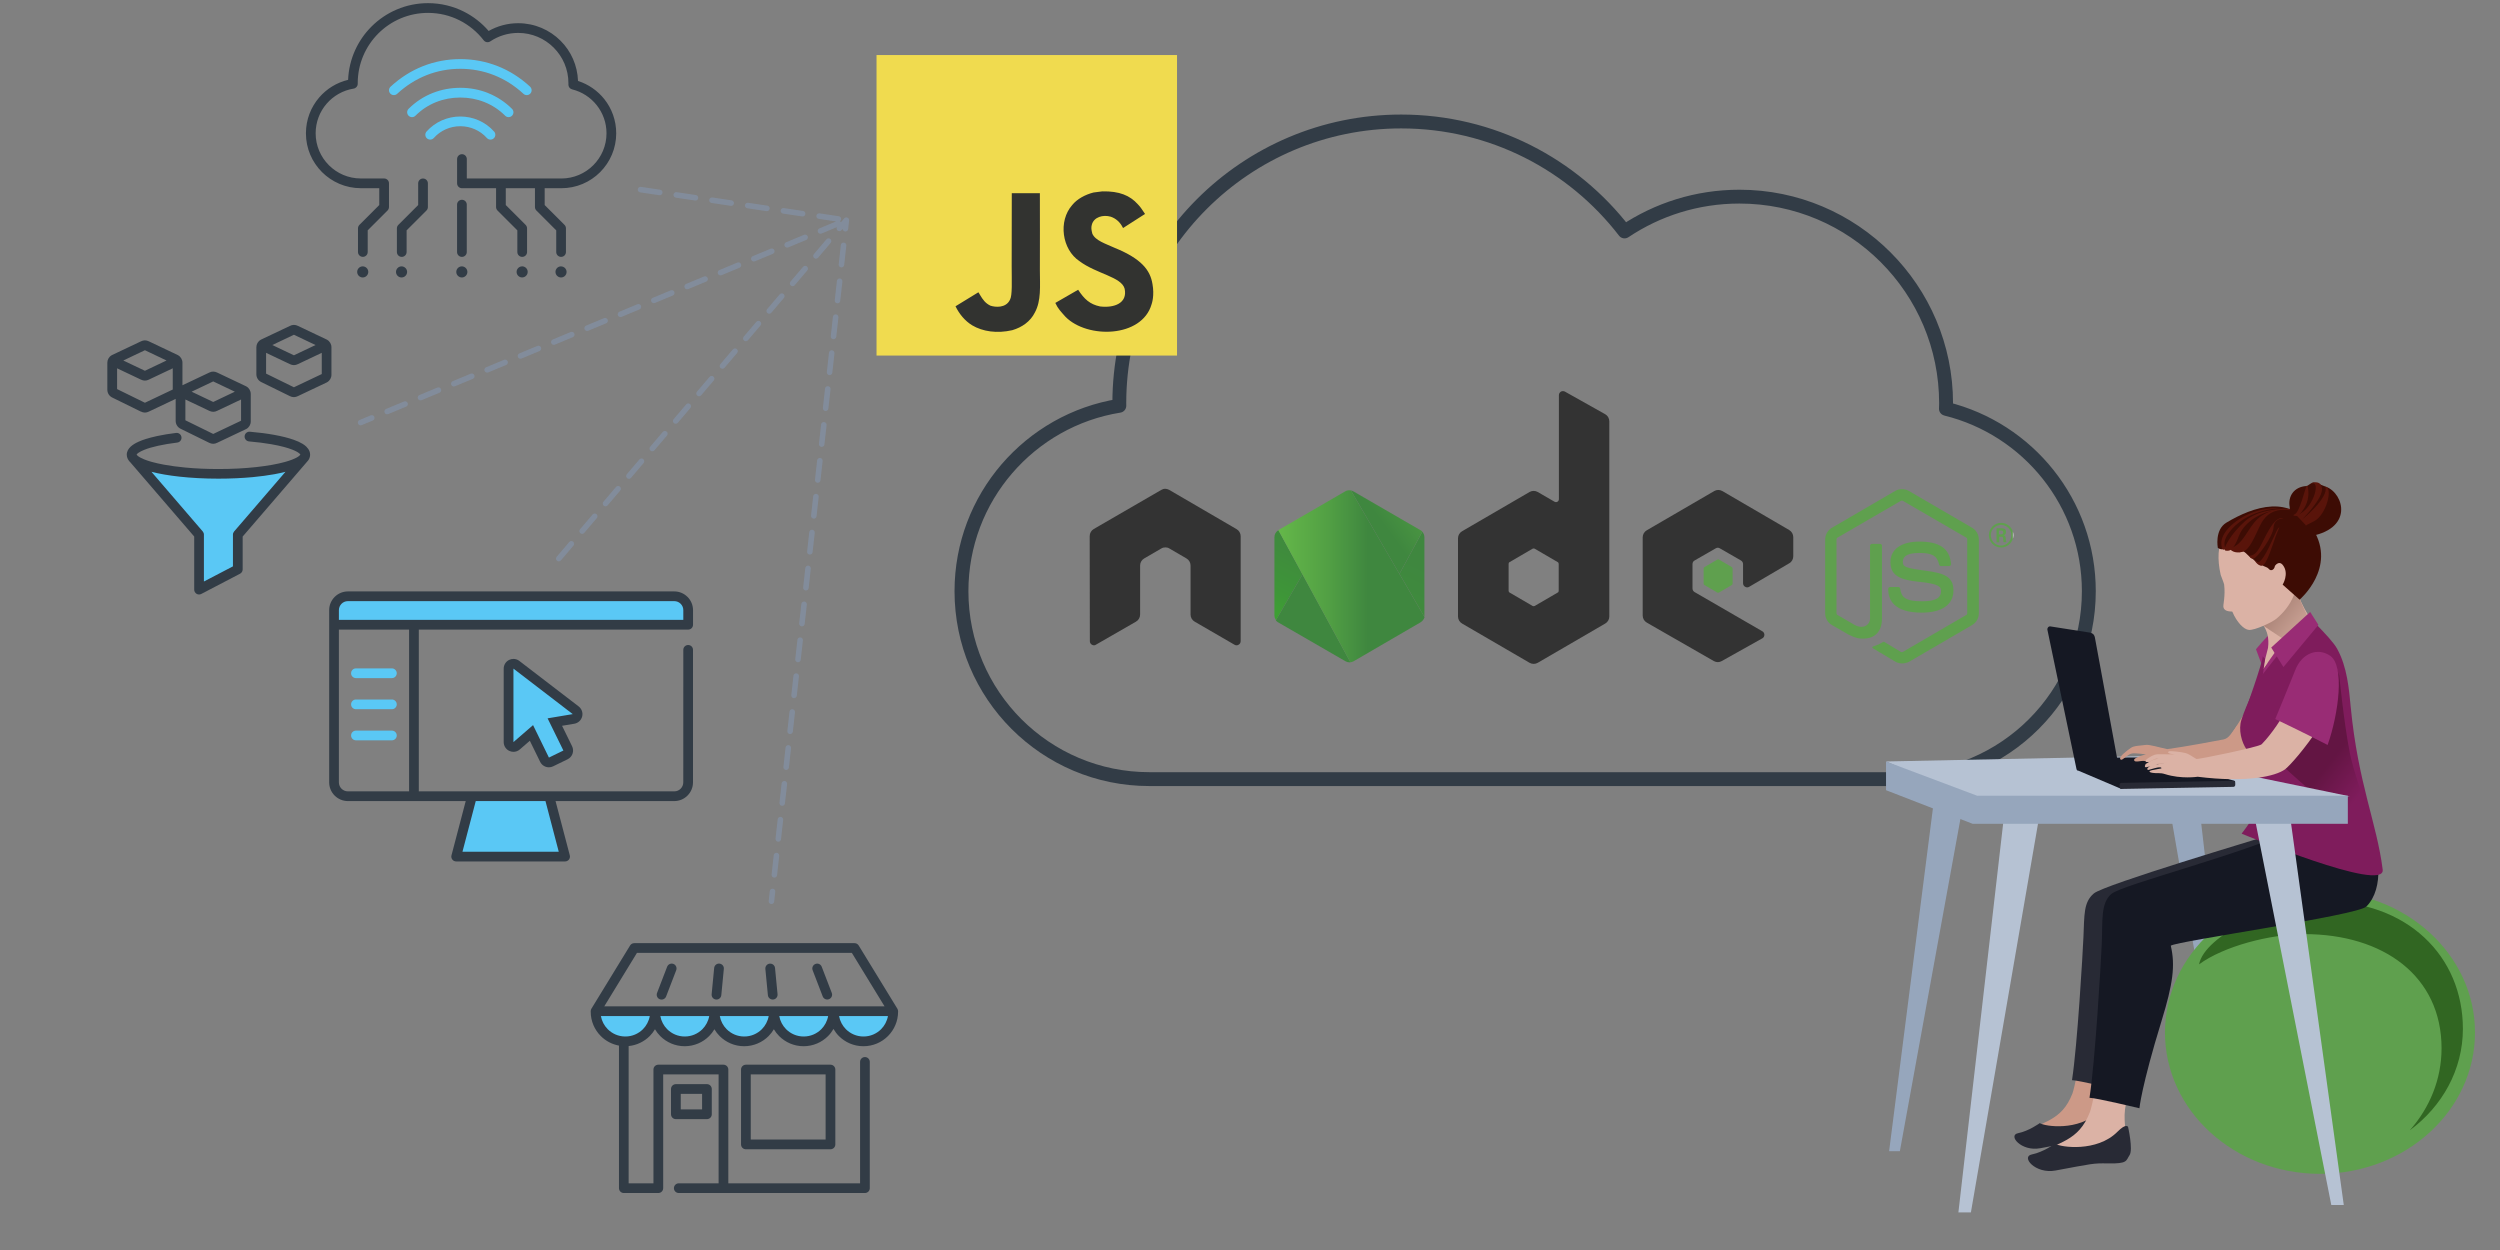 <?xml version="1.0" encoding="UTF-8"?>
<svg id="NodeJS" xmlns="http://www.w3.org/2000/svg" xmlns:xlink="http://www.w3.org/1999/xlink" viewBox="0 0 900 450">
  <rect x="0" y="0" width="900" height="450" fill="#808080" stroke="none"/>
  <defs>
    <style>
      .cls-1 {
        fill: #96a6bc;
      }

      .cls-1, .cls-2, .cls-3, .cls-4, .cls-5, .cls-6, .cls-7, .cls-8, .cls-9, .cls-10, .cls-11, .cls-12, .cls-13, .cls-14, .cls-15, .cls-16, .cls-17, .cls-18, .cls-19, .cls-20, .cls-21, .cls-22, .cls-23, .cls-24, .cls-25, .cls-26 {
        stroke-width: 0px;
      }

      .cls-2 {
        fill: url(#Unbenannter_Verlauf_21);
      }

      .cls-3 {
        fill: url(#Unbenannter_Verlauf_25);
      }

      .cls-4 {
        fill: #992c75;
      }

      .cls-5 {
        fill: url(#Unbenannter_Verlauf_22);
      }

      .cls-6 {
        fill: #828c9b;
      }

      .cls-7 {
        fill: #316622;
      }

      .cls-8 {
        fill: #282a35;
      }

      .cls-9 {
        fill: none;
      }

      .cls-10 {
        fill: #b6c2d3;
      }

      .cls-11 {
        fill: #59140a;
      }

      .cls-12 {
        fill: url(#Unbenannter_Verlauf_24);
      }

      .cls-13 {
        fill: url(#Unbenannter_Verlauf_23);
      }

      .cls-14 {
        fill: #323c46;
      }

      .cls-15 {
        fill: #323330;
      }

      .cls-16 {
        fill: url(#Unbenannter_Verlauf_20);
      }

      .cls-17 {
        fill: #cc9987;
      }

      .cls-27 {
        clip-path: url(#clippath);
      }

      .cls-18 {
        fill: #dbb2a5;
      }

      .cls-19 {
        fill: #151823;
      }

      .cls-20 {
        fill: #7f1c5c;
      }

      .cls-21 {
        fill: #3d0c04;
      }

      .cls-22 {
        fill: #333;
      }

      .cls-23 {
        fill: #f0db4f;
      }

      .cls-24 {
        fill: #5ac8f5;
      }

      .cls-25 {
        fill: #fff;
      }

      .cls-26 {
        fill: #5fa04e;
      }
    </style>
    <clipPath id="clippath">
      <polyline class="cls-9" points="392.29 140.81 724.82 140.81 724.82 239 392.29 239 392.29 140.81"/>
    </clipPath>
    <linearGradient id="Unbenannter_Verlauf_20" data-name="Unbenannter Verlauf 20" x1="2729" y1="1099" x2="2730" y2="1099" gradientTransform="translate(109652.09 -97444.15) rotate(116.25) scale(49.78)" gradientUnits="userSpaceOnUse">
      <stop offset="0" stop-color="#3f873f"/>
      <stop offset=".33" stop-color="#3f8b3d"/>
      <stop offset=".64" stop-color="#3e9638"/>
      <stop offset=".93" stop-color="#3da92e"/>
      <stop offset="1" stop-color="#3dae2b"/>
    </linearGradient>
    <linearGradient id="Unbenannter_Verlauf_21" data-name="Unbenannter Verlauf 21" x1="2729" y1="1099" x2="2730" y2="1099" gradientTransform="translate(-216771.59 55805.35) rotate(-36.29) scale(76.23)" gradientUnits="userSpaceOnUse">
      <stop offset="0" stop-color="#3f873f"/>
      <stop offset=".14" stop-color="#3f873f"/>
      <stop offset=".4" stop-color="#52a044"/>
      <stop offset=".71" stop-color="#64b749"/>
      <stop offset=".91" stop-color="#6abf4b"/>
      <stop offset="1" stop-color="#6abf4b"/>
    </linearGradient>
    <linearGradient id="Unbenannter_Verlauf_22" data-name="Unbenannter Verlauf 22" x1="2729" y1="1099" x2="2730" y2="1099" gradientTransform="translate(-151806.22 -61111.06) scale(55.79)" gradientUnits="userSpaceOnUse">
      <stop offset="0" stop-color="#6abf4b"/>
      <stop offset=".09" stop-color="#6abf4b"/>
      <stop offset=".29" stop-color="#64b749"/>
      <stop offset=".6" stop-color="#52a044"/>
      <stop offset=".86" stop-color="#3f873f"/>
      <stop offset="1" stop-color="#3f873f"/>
    </linearGradient>
    <linearGradient id="Unbenannter_Verlauf_23" data-name="Unbenannter Verlauf 23" x1="2729" y1="1099.02" x2="2730" y2="1099.02" gradientTransform="translate(120749.47 36365.26) rotate(-141.3) scale(42.57 -42.57)" gradientUnits="userSpaceOnUse">
      <stop offset="0" stop-color="#fff"/>
      <stop offset=".13" stop-color="#faf9f9"/>
      <stop offset=".29" stop-color="#edeae9"/>
      <stop offset=".47" stop-color="#d8d2cf"/>
      <stop offset=".66" stop-color="#bbb0ab"/>
      <stop offset=".71" stop-color="#b3a6a1"/>
      <stop offset="1" stop-color="#b3a6a1"/>
    </linearGradient>
    <linearGradient id="Unbenannter_Verlauf_24" data-name="Unbenannter Verlauf 24" x1="2729" y1="1099" x2="2730" y2="1099" gradientTransform="translate(120749.47 36365.26) rotate(-141.3) scale(42.57 -42.57)" gradientUnits="userSpaceOnUse">
      <stop offset="0" stop-color="#dbb2a5"/>
      <stop offset=".16" stop-color="#d5ac9f"/>
      <stop offset=".36" stop-color="#c59d90"/>
      <stop offset=".59" stop-color="#ab8478"/>
      <stop offset=".71" stop-color="#9a7468"/>
      <stop offset="1" stop-color="#9a7468"/>
    </linearGradient>
    <linearGradient id="Unbenannter_Verlauf_25" data-name="Unbenannter Verlauf 25" x1="2729" y1="1099" x2="2730" y2="1099" gradientTransform="translate(71163.69 20755.7) rotate(-141.82) scale(24.89 -24.89)" gradientUnits="userSpaceOnUse">
      <stop offset="0" stop-color="#7f1c5c"/>
      <stop offset=".64" stop-color="#631543"/>
      <stop offset="1" stop-color="#631543"/>
    </linearGradient>
  </defs>
  <path class="cls-6" d="M133.45,149.53l-4.01,1.67c-.51.21-.75.8-.54,1.31.21.51.8.75,1.31.54l4.01-1.67c.51-.21.75-.8.54-1.31-.21-.51-.8-.75-1.31-.54ZM145.45,144.53l-6.46,2.69c-.51.21-.75.8-.54,1.31.21.51.8.75,1.31.54l6.46-2.69c.51-.21.75-.8.54-1.31-.21-.51-.8-.75-1.31-.54ZM157.45,139.53l-6.46,2.69c-.51.21-.75.8-.54,1.31.21.51.8.75,1.31.54l6.46-2.69c.51-.21.75-.8.54-1.31-.21-.51-.8-.75-1.31-.54ZM169.45,134.53l-6.46,2.69c-.51.21-.75.8-.54,1.31.21.51.8.75,1.31.54l6.46-2.69c.51-.21.75-.8.54-1.31-.21-.51-.8-.75-1.31-.54ZM181.45,129.53l-6.46,2.69c-.51.21-.75.8-.54,1.31.21.51.8.75,1.31.54l6.46-2.69c.51-.21.75-.8.54-1.31-.21-.51-.8-.75-1.31-.54ZM193.45,124.53l-6.46,2.69c-.51.21-.75.8-.54,1.31.21.51.8.75,1.31.54l6.46-2.69c.51-.21.75-.8.54-1.31-.21-.51-.8-.75-1.31-.54ZM205.45,119.53l-6.46,2.69c-.51.21-.75.8-.54,1.31.21.51.8.75,1.31.54l6.46-2.69c.51-.21.75-.8.54-1.31-.21-.51-.8-.75-1.31-.54ZM217.45,114.53l-6.46,2.69c-.51.21-.75.8-.54,1.31.21.51.8.75,1.31.54l6.46-2.69c.51-.21.75-.8.54-1.31-.21-.51-.8-.75-1.31-.54ZM229.45,109.53l-6.46,2.69c-.51.21-.75.8-.54,1.31.21.51.8.75,1.31.54l6.46-2.69c.51-.21.75-.8.54-1.31-.21-.51-.8-.75-1.31-.54ZM241.45,104.53l-6.46,2.69c-.51.21-.75.8-.54,1.31.21.51.8.75,1.31.54l6.46-2.69c.51-.21.75-.8.54-1.31-.21-.51-.8-.75-1.31-.54ZM253.45,99.53l-6.46,2.69c-.51.21-.75.8-.54,1.31.21.51.8.75,1.31.54l6.46-2.69c.51-.21.75-.8.54-1.31-.21-.51-.8-.75-1.31-.54ZM265.45,94.53l-6.46,2.69c-.51.21-.75.8-.54,1.31.21.51.8.75,1.31.54l6.46-2.69c.51-.21.75-.8.54-1.31-.21-.51-.8-.75-1.31-.54ZM277.45,89.53l-6.46,2.69c-.51.21-.75.8-.54,1.31.21.51.8.75,1.31.54l6.46-2.69c.51-.21.75-.8.54-1.31-.21-.51-.8-.75-1.31-.54ZM289.45,84.53l-6.46,2.69c-.51.21-.75.8-.54,1.31.21.51.8.75,1.31.54l6.46-2.69c.51-.21.75-.8.54-1.31-.21-.51-.8-.75-1.31-.54ZM301.45,79.53l-6.46,2.69c-.51.21-.75.8-.54,1.31.21.51.8.75,1.31.54l6.46-2.69c.51-.21.75-.8.54-1.31-.21-.51-.8-.75-1.31-.54ZM294.74,78.79l6.92,1.03c.55.08,1.05-.3,1.14-.84.08-.55-.3-1.05-.84-1.14l-6.92-1.03c-.55-.08-1.05.3-1.14.84-.08.55.3,1.05.84,1.14ZM281.88,76.89l6.92,1.03c.55.08,1.05-.3,1.14-.84.08-.55-.3-1.05-.84-1.14l-6.92-1.03c-.55-.08-1.05.3-1.14.84-.08.55.3,1.05.84,1.14ZM269.02,74.98l6.92,1.03c.55.08,1.05-.3,1.14-.84s-.3-1.05-.84-1.14l-6.92-1.03c-.55-.08-1.05.3-1.14.84-.08.55.3,1.05.84,1.14ZM256.16,73.07l6.92,1.03c.55.08,1.05-.3,1.14-.84.08-.55-.3-1.05-.84-1.14l-6.92-1.03c-.55-.08-1.05.3-1.14.84-.08.55.3,1.05.84,1.14ZM243.3,71.16l6.92,1.03c.55.08,1.05-.3,1.14-.84.08-.55-.3-1.05-.84-1.14l-6.92-1.03c-.55-.08-1.05.3-1.14.84-.08.55.3,1.05.84,1.14ZM230.44,69.25l6.92,1.03c.55.08,1.05-.3,1.14-.84.08-.55-.3-1.05-.84-1.14l-6.92-1.03c-.55-.08-1.05.3-1.14.84-.08.55.3,1.05.84,1.14Z"/>
  <path class="cls-6" d="M277.12,320.81l-.39,3.54c-.06.55.34,1.04.88,1.1.55.06,1.04-.34,1.1-.88l.39-3.54c.06-.55-.34-1.04-.88-1.1-.55-.06-1.04.34-1.1.88ZM278.54,307.89l-.77,6.96c-.06.55.34,1.04.88,1.1.55.06,1.04-.34,1.1-.88l.77-6.96c.06-.55-.34-1.04-.88-1.1-.55-.06-1.04.34-1.1.88ZM279.96,294.96l-.77,6.96c-.06.55.34,1.04.88,1.1.55.06,1.04-.34,1.1-.88l.77-6.96c.06-.55-.34-1.04-.88-1.1-.55-.06-1.04.34-1.1.88ZM281.38,282.04l-.77,6.96c-.06.55.34,1.04.88,1.1.55.06,1.04-.34,1.1-.88l.77-6.96c.06-.55-.34-1.04-.88-1.1-.55-.06-1.04.34-1.1.88ZM282.8,269.12l-.77,6.96c-.06.55.34,1.04.88,1.1.55.06,1.04-.34,1.1-.88l.77-6.96c.06-.55-.34-1.04-.88-1.1-.55-.06-1.04.34-1.1.88ZM284.22,256.2l-.77,6.96c-.06.55.34,1.04.88,1.1.55.06,1.04-.34,1.1-.88l.77-6.96c.06-.55-.34-1.04-.88-1.1-.55-.06-1.04.34-1.1.88ZM285.64,243.27l-.77,6.96c-.06.55.34,1.04.88,1.1.55.06,1.04-.34,1.1-.88l.77-6.96c.06-.55-.34-1.04-.88-1.1-.55-.06-1.04.34-1.1.88ZM287.06,230.35l-.77,6.96c-.06.55.34,1.04.88,1.1.55.06,1.04-.34,1.1-.88l.77-6.96c.06-.55-.34-1.04-.88-1.1-.55-.06-1.04.34-1.1.88ZM288.48,217.43l-.77,6.96c-.06.55.34,1.04.88,1.1.55.06,1.04-.34,1.1-.88l.77-6.96c.06-.55-.34-1.04-.88-1.1-.55-.06-1.04.34-1.1.88ZM289.91,204.51l-.77,6.96c-.06.55.34,1.04.88,1.1.55.06,1.04-.34,1.1-.88l.77-6.96c.06-.55-.34-1.04-.88-1.1-.55-.06-1.04.34-1.1.88ZM291.33,191.59l-.77,6.96c-.06.55.34,1.04.88,1.1.55.06,1.04-.34,1.1-.88l.77-6.96c.06-.55-.34-1.04-.88-1.1-.55-.06-1.04.34-1.1.88ZM292.75,178.66l-.77,6.96c-.06.55.34,1.04.88,1.1.55.06,1.04-.34,1.1-.88l.77-6.96c.06-.55-.34-1.04-.88-1.1-.55-.06-1.04.34-1.1.88ZM294.17,165.74l-.77,6.96c-.06.55.34,1.04.88,1.1.55.06,1.04-.34,1.1-.88l.77-6.96c.06-.55-.34-1.04-.88-1.1-.55-.06-1.04.34-1.1.88ZM295.59,152.82l-.77,6.96c-.06.55.34,1.04.88,1.1.55.06,1.04-.34,1.1-.88l.77-6.96c.06-.55-.34-1.04-.88-1.1-.55-.06-1.04.34-1.1.88ZM297.01,139.9l-.77,6.96c-.06.55.34,1.04.88,1.1.55.06,1.04-.34,1.1-.88l.77-6.96c.06-.55-.34-1.04-.88-1.1-.55-.06-1.04.34-1.1.88ZM298.43,126.98l-.77,6.96c-.06.55.34,1.04.88,1.1.55.06,1.04-.34,1.1-.88l.77-6.96c.06-.55-.34-1.04-.88-1.1-.55-.06-1.04.34-1.1.88ZM299.85,114.05l-.77,6.96c-.06.55.34,1.04.88,1.1.55.06,1.04-.34,1.1-.88l.77-6.96c.06-.55-.34-1.04-.88-1.1-.55-.06-1.04.34-1.1.88ZM301.28,101.13l-.77,6.96c-.06.55.34,1.04.88,1.1.55.06,1.04-.34,1.1-.88l.77-6.96c.06-.55-.34-1.04-.88-1.1-.55-.06-1.04.34-1.1.88ZM302.7,88.21l-.77,6.96c-.06.55.34,1.04.88,1.1.55.06,1.04-.34,1.1-.88l.77-6.96c.06-.55-.34-1.04-.88-1.1-.55-.06-1.04.34-1.1.88ZM302.93,82.87l2.52-2.96-.76-.65-.99-.11-.34,3.09c-.06.55.34,1.04.88,1.1.55.06,1.04-.34,1.1-.88l.34-3.09c.05-.44-.2-.85-.6-1.03-.4-.17-.87-.06-1.16.27l-2.52,2.96c-.36.42-.31,1.05.11,1.41.42.36,1.05.31,1.41-.11h0ZM294.51,92.78l4.53-5.33c.36-.42.31-1.05-.11-1.41-.42-.36-1.05-.31-1.41.11l-4.53,5.33c-.36.42-.31,1.05.11,1.41.42.36,1.05.31,1.41-.11ZM286.1,102.68l4.53-5.33c.36-.42.31-1.05-.11-1.41-.42-.36-1.05-.31-1.41.11l-4.53,5.33c-.36.42-.31,1.05.11,1.41.42.36,1.05.31,1.41-.11ZM277.68,112.59l4.53-5.33c.36-.42.31-1.05-.11-1.41-.42-.36-1.05-.31-1.41.11l-4.53,5.33c-.36.42-.31,1.05.11,1.41.42.36,1.05.31,1.41-.11ZM269.26,122.49l4.53-5.33c.36-.42.31-1.05-.11-1.41-.42-.36-1.05-.31-1.41.11l-4.53,5.33c-.36.42-.31,1.05.11,1.41.42.36,1.05.31,1.41-.11ZM260.84,132.4l4.53-5.33c.36-.42.31-1.05-.11-1.41-.42-.36-1.05-.31-1.41.11l-4.53,5.33c-.36.42-.31,1.05.11,1.41.42.36,1.05.31,1.41-.11ZM252.42,142.31l4.53-5.33c.36-.42.31-1.05-.11-1.41-.42-.36-1.05-.31-1.41.11l-4.53,5.33c-.36.42-.31,1.05.11,1.41.42.36,1.05.31,1.41-.11ZM244.01,152.21l4.53-5.33c.36-.42.31-1.05-.11-1.41-.42-.36-1.05-.31-1.41.11l-4.53,5.33c-.36.42-.31,1.05.11,1.41.42.36,1.05.31,1.41-.11ZM235.59,162.12l4.53-5.33c.36-.42.31-1.05-.11-1.41-.42-.36-1.05-.31-1.41.11l-4.53,5.33c-.36.42-.31,1.05.11,1.41.42.36,1.05.31,1.41-.11ZM227.17,172.03l4.53-5.33c.36-.42.31-1.05-.11-1.41-.42-.36-1.05-.31-1.41.11l-4.53,5.33c-.36.42-.31,1.05.11,1.41.42.36,1.05.31,1.41-.11ZM218.75,181.93l4.53-5.33c.36-.42.31-1.05-.11-1.41-.42-.36-1.05-.31-1.41.11l-4.53,5.33c-.36.42-.31,1.05.11,1.41.42.36,1.05.31,1.41-.11ZM210.33,191.84l4.53-5.33c.36-.42.31-1.05-.11-1.41-.42-.36-1.05-.31-1.41.11l-4.53,5.33c-.36.42-.31,1.05.11,1.41.42.36,1.05.31,1.41-.11ZM201.92,201.75l4.53-5.33c.36-.42.31-1.05-.11-1.41-.42-.36-1.05-.31-1.41.11l-4.53,5.33c-.36.42-.31,1.05.11,1.41.42.36,1.05.31,1.41-.11Z"/>
  <path class="cls-14" d="M700.54,147.18l2.5.06c.02-.61.05-1.29.05-2.03,0-42.48-34.43-76.91-76.91-76.91-15.8,0-30.51,4.78-42.73,12.96l1.39,2.08,1.98-1.53c-19-24.67-48.85-40.57-82.4-40.57-57.42,0-103.96,46.54-103.96,103.96,0,.34,0,.64.01.89l2.5-.02-.4-2.47c-16.71,2.69-31.44,11.27-42,23.54-10.55,12.27-16.94,28.25-16.94,45.7h0c0,38.74,31.4,70.14,70.14,70.14h270.57c38.74,0,70.14-31.4,70.14-70.14h0c0-16.47-5.69-31.63-15.19-43.59-9.51-11.96-22.85-20.75-38.17-24.52l-.6,2.43,2.5.06-2.5-.06-.6,2.43c14.22,3.49,26.61,11.65,35.45,22.77,8.83,11.12,14.11,25.17,14.11,40.48h0c0,18-7.29,34.27-19.08,46.06-11.8,11.79-28.07,19.08-46.06,19.08h-270.57c-18,0-34.27-7.29-46.06-19.08-11.79-11.8-19.08-28.07-19.08-46.06h0c0-16.22,5.92-31.04,15.73-42.44,9.81-11.4,23.49-19.37,39-21.86,1.22-.2,2.11-1.25,2.1-2.49,0-.33-.01-.61-.01-.85,0-27.34,11.07-52.06,28.99-69.98,17.92-17.91,42.64-28.98,69.98-28.99,31.95,0,60.33,15.13,78.44,38.62.8,1.04,2.28,1.28,3.37.55,11.43-7.65,25.16-12.12,39.95-12.12,19.86,0,37.83,8.04,50.85,21.06,13.02,13.02,21.06,30.98,21.06,50.85,0,.58-.03,1.2-.05,1.9-.03,1.18.76,2.21,1.9,2.49l.6-2.43"/>
  <g class="cls-27">
    <path class="cls-25" d="M724.58,191.21v2.91c.16-.46.25-.94.25-1.45h0c0-.51-.09-1-.25-1.46"/>
    <path class="cls-25" d="M562.65,140.81h-.05s-.02,0-.03,0h.1s-.02,0-.03,0"/>
    <path class="cls-26" d="M684.73,176.09c-.84,0-1.69.2-2.41.61l-22.85,13.31c-1.49.86-2.41,2.48-2.41,4.21v26.57c0,1.73.92,3.34,2.41,4.21l6.01,3.46c2.92,1.44,3.95,1.44,5.27,1.44,4.3,0,6.76-2.65,6.76-7.2v-26.22c0-.4-.34-.69-.69-.69h-2.92c-.4,0-.69.35-.69.69v26.22c0,1.48-1.14,2.96-3.08,2.96-.7,0-1.51-.19-2.41-.65l-6.24-3.63c-.23-.12-.34-.4-.34-.63v-26.57c0-.23.11-.52.34-.63l22.85-13.26c.09-.06.2-.09.32-.09s.25.03.36.09l22.85,13.26c.23.12.34.35.34.63v26.57c0,.29-.12.52-.34.63l-22.85,13.31c-.09.06-.2.09-.32.09s-.25-.03-.36-.09l-5.84-3.52c-.11-.07-.23-.12-.36-.12-.08,0-.15.02-.22.06-1.6.92-1.89,1.04-3.44,1.56-.34.12-.92.35.23.98l7.62,4.55c.74.4,1.55.63,2.41.63s1.72-.23,2.4-.52l22.85-13.31c1.49-.86,2.4-2.48,2.4-4.21v-26.57c0-1.73-.92-3.34-2.4-4.21l-22.85-13.31c-.72-.4-1.56-.61-2.41-.61"/>
    <path class="cls-26" d="M690.97,194.97c-6.53,0-10.42,2.77-10.42,7.43,0,5.01,3.9,6.4,10.14,7.03,7.5.75,8.08,1.84,8.08,3.34,0,2.59-2.06,3.69-6.87,3.69-6.07,0-7.39-1.5-7.85-4.55,0-.35-.29-.58-.63-.58h-2.98c-.4,0-.69.35-.69.69,0,3.92,2.06,8.53,12.09,8.53,7.21,0,11.4-2.88,11.4-7.95s-3.32-6.28-10.37-7.2c-7.1-.92-7.85-1.44-7.85-3.11,0-1.38.63-3.23,5.9-3.23,4.7,0,6.47,1.04,7.16,4.21.06.29.34.52.63.52h3.03c.17,0,.34-.12.46-.23.11-.17.17-.35.17-.52-.46-5.53-4.07-8.07-11.4-8.07"/>
    <path class="cls-26" d="M719.61,192.37v-1.38h.8c.29,0,.75,0,.75.69,0,.23-.11.69-.75.69h-.8M720.47,190.18h-1.72v5.07h.97v-2.02h.86c.34,0,.46.12.51.4,0,.06.17,1.33.17,1.56h1.03c-.11-.23-.17-.92-.23-1.33-.06-.63-.11-1.1-.8-1.15.34-.12.92-.29.92-1.21,0-1.33-1.15-1.33-1.72-1.33M720.35,196.41c-2,0-3.66-1.67-3.66-3.75s1.72-3.69,3.66-3.69c2.06,0,3.73,1.61,3.73,3.69s-1.66,3.75-3.73,3.75M720.41,188.22c-2.35,0-4.41,1.9-4.41,4.44s2,4.44,4.41,4.44c1.9,0,3.56-1.26,4.16-2.99v-2.91c-.62-1.75-2.3-2.98-4.16-2.98"/>
    <path class="cls-22" d="M419.61,175.97h-.23c-.46,0-.92.17-1.32.4l-24.28,14.06c-.92.52-1.49,1.5-1.49,2.59h0l.06,37.81c0,.52.29,1.04.74,1.27.23.14.49.22.74.22s.49-.07.69-.22l14.43-8.3c.92-.52,1.49-1.5,1.49-2.54v-17.69c0-1.04.57-2.02,1.49-2.54l6.13-3.57c.46-.29.97-.4,1.49-.4s1.03.12,1.43.4l6.13,3.57c.92.52,1.49,1.5,1.49,2.54v17.69c0,1.04.57,2.02,1.49,2.54l14.32,8.3c.23.14.49.22.74.22s.52-.07.74-.22c.46-.23.75-.75.75-1.27v-37.81c0-1.04-.57-2.02-1.49-2.54l-24.23-14.12c-.4-.23-.86-.35-1.32-.4"/>
    <path class="cls-22" d="M552.11,218.24c-.13,0-.26-.03-.37-.09l-8.3-4.84c-.23-.12-.34-.4-.34-.63v-9.68c0-.29.11-.52.34-.63l8.3-4.84c.11-.06.24-.09.37-.09s.26.03.37.09l8.31,4.84c.23.12.34.4.34.63v9.68c0,.29-.11.52-.34.63l-8.31,4.84c-.11.06-.24.09-.37.09M562.68,140.81h-.1c-.23,0-.46.06-.64.17-.46.29-.74.75-.74,1.27v37.46c0,.35-.17.69-.52.92-.17.09-.34.13-.52.13s-.34-.04-.52-.13l-6.07-3.52c-.46-.26-.96-.39-1.46-.39s-1,.13-1.46.39l-24.28,14.12c-.92.52-1.49,1.5-1.49,2.54v28.18c0,1.04.57,2.02,1.49,2.54l24.28,14.12c.44.25.93.38,1.42.39h.09c.49,0,.97-.14,1.42-.39l24.28-14.12c.92-.52,1.49-1.5,1.49-2.54v-70.25c0-1.09-.57-2.07-1.49-2.59l-14.49-8.13c-.21-.11-.45-.17-.69-.17"/>
    <path class="cls-22" d="M618.6,176.38c-.5,0-1,.13-1.46.39l-24.28,14.12c-.92.52-1.49,1.5-1.49,2.54v28.18c0,1.04.57,2.02,1.49,2.54l24.11,13.83c.46.26.96.39,1.45.39s.98-.13,1.41-.39l14.61-8.18c.46-.23.74-.75.74-1.27s-.29-1.04-.74-1.27l-24.4-14.12c-.46-.29-.74-.75-.74-1.27v-8.82c0-.52.29-1.04.74-1.27l7.62-4.38c.23-.14.49-.22.74-.22s.52.07.74.22l7.62,4.38c.46.29.74.75.74,1.27v6.92c0,.52.29,1.04.74,1.27.23.14.49.22.74.22s.52-.07.74-.22l14.43-8.47c.92-.52,1.43-1.5,1.43-2.54v-6.86c0-1.04-.57-2.02-1.43-2.54l-24.11-14.06c-.46-.26-.96-.39-1.46-.39"/>
    <path class="cls-26" d="M618.52,201.35c-.1,0-.2.03-.29.09l-4.64,2.71c-.17.12-.29.29-.29.52v5.42c0,.23.11.4.29.52l4.64,2.71c.09.06.19.09.29.09s.2-.03.29-.09l4.64-2.71c.17-.12.29-.29.29-.52v-5.42c0-.23-.11-.4-.29-.52l-4.64-2.71c-.09-.06-.19-.09-.29-.09"/>
    <path class="cls-16" d="M512.03,191.45l-8.23,15.15,8.95,15.41c.03-.17.04-.34.04-.52v-28.07c0-.74-.29-1.44-.76-1.98M460.24,190.88h-.02c-.92.53-1.43,1.51-1.43,2.55v28.07c0,.63.21,1.24.57,1.74l9.55-16.45-8.67-15.91M486.34,176.55l.07.12.04-.07c.23.06.52.17.74.29l12.11,7-12.06-7c-.29-.16-.6-.28-.91-.34"/>
    <path class="cls-2" d="M468.91,206.79l-9.55,16.45-.06.1c.23.29.52.52.8.69l24.23,14c.45.27.95.41,1.45.41.12,0,.24,0,.37-.03l-17.24-31.63M486.44,176.6l-.04.07,17.39,29.93,8.23-15.15.02-.04c-.17-.23-.4-.4-.63-.52l-12.11-7-12.11-7c-.23-.12-.52-.23-.74-.29"/>
    <path class="cls-5" d="M485.72,176.49c-.5,0-1,.11-1.45.4l-24.06,13.95.02.04,8.67,15.91,17.24,31.63v.02c.36-.06.76-.17,1.1-.35l24.17-14.06c.69-.4,1.2-1.1,1.43-1.84l-.1-.17-8.95-15.41-17.39-29.93-.07-.12h0c-.2-.04-.41-.06-.61-.06"/>
  </g>
  <rect class="cls-23" x="315.55" y="19.82" width="108.18" height="108.18"/>
  <path class="cls-15" d="M414.88,102.2c-.79-4.94-4.01-9.08-13.54-12.95-3.31-1.52-7-2.61-8.1-5.12-.39-1.46-.44-2.28-.2-3.17.71-2.87,4.13-3.76,6.85-2.94,1.75.59,3.4,1.93,4.4,4.08,4.67-3.02,4.66-3,7.92-5.08-1.19-1.85-1.83-2.7-2.61-3.5-2.81-3.14-6.63-4.75-12.75-4.63-1.06.13-2.13.28-3.19.41-3.05.77-5.96,2.38-7.67,4.52-5.12,5.81-3.66,15.98,2.57,20.16,6.14,4.61,15.16,5.66,16.31,9.96,1.12,5.28-3.88,6.98-8.84,6.38-3.66-.76-5.7-2.62-7.9-6.01q-4.05,2.34-8.22,4.74c.99,2.16,2.03,3.14,3.68,5.01,7.84,7.95,27.45,7.56,30.96-4.47.14-.41,1.09-3.17.33-7.41ZM374.36,69.54h-10.12c0,8.74-.04,17.42-.04,26.16,0,5.56.29,10.66-.62,12.23-1.48,3.07-5.32,2.69-7.06,2.1-1.78-.87-2.68-2.12-3.73-3.88-.29-.5-.5-.89-.58-.93-2.75,1.68-5.48,3.36-8.23,5.04,1.37,2.81,3.38,5.24,5.96,6.83,3.86,2.31,9.04,3.02,14.46,1.78,3.53-1.03,6.57-3.16,8.16-6.4,2.3-4.25,1.81-9.39,1.79-15.07.05-9.28,0-18.55,0-27.86Z"/>
  <polygon class="cls-1" points="800.96 405.66 805.06 405.66 789.53 271.27 777.68 271.27 800.96 405.66"/>
  <path class="cls-17" d="M752.77,352.42c1.37,3.69-5.5,38.15-6.68,41.2-3.92,10.15-10.72,9.89-18.34,14.71,4.03,4.11,6.34,5.84,17.12.52,4.35-2.16,10.72.31,12.34-2.28,3.64-5.87.42-2.18.54-12,.12-8.72,10.17-29.04,7.01-45.52-1.93-10.06-13.36-.33-11.99,3.36Z"/>
  <path class="cls-8" d="M734.32,404.32c1.83,1.25,14.09,2.92,20.98-3.99,3.1-3.12,3.63-1.64,3.63-1.64,0,0,1.73,7.65.48,9.49-1.24,1.84-.48,2.95-7.31,2.8-5.03-.1-4.99.05-17.66,2.39-6.8,1.26-11.76-4.69-7.91-5.43,3.86-.76,7.79-3.62,7.79-3.62Z"/>
  <path class="cls-8" d="M839.81,297.99c3.82,7.33,5.58,20.25-.58,26.41-3.04,3.05-63.78,11.61-65.92,13.21,1.56,6.61.76,12.82-3.13,25.43-6.77,22.01-7.43,29.34-7.43,29.34,0,0-14.68-3.52-16.83-3.52,1.94-12.49,3.85-45.5,4.12-51.58.36-8,0-12.45,3.74-15.64,3.75-3.2,60.14-19.94,63.33-21.01,3.2-1.06,22.7-2.63,22.7-2.63Z"/>
  <path class="cls-26" d="M891,371.71c0,28.09-24.98,50.87-55.81,50.87s-55.8-22.78-55.8-50.87,24.99-50.88,55.8-50.88,55.81,22.78,55.81,50.88Z"/>
  <path class="cls-7" d="M835.4,324.47c-16.19.21-41.77,12.24-43.74,22.7,8.85-6.53,25.61-10.89,37.89-10.89,28.49,0,49.41,15.13,49.41,41.1,0,11.19-4.3,21.48-11.46,29.55,11.67-8.61,19.14-21.79,19.14-36.56,0-25.97-19.88-46.31-51.24-45.91Z"/>
  <polygon class="cls-1" points="683.95 414.43 680.08 414.43 697.27 279.9 708.47 279.9 683.95 414.43"/>
  <path class="cls-18" d="M759.53,356.28c1.46,3.96-5.88,40.77-7.14,44.02-4.18,10.85-11.44,10.58-19.58,15.72,4.31,4.4,6.77,6.24,18.29.55,4.66-2.3,11.45.33,13.18-2.43,3.89-6.28.44-2.34.58-12.83.12-9.31,10.87-31.03,7.48-48.63-2.06-10.75-14.27-.35-12.81,3.59Z"/>
  <path class="cls-8" d="M739.83,411.73c1.96,1.32,15.06,3.12,22.41-4.26,3.31-3.34,3.87-1.76,3.87-1.76,0,0,1.86,8.17.53,10.14-1.33,1.96-.52,3.14-7.81,2.98-5.38-.1-5.34.06-18.87,2.56-7.27,1.35-12.58-5.02-8.47-5.8,4.12-.82,8.34-3.87,8.34-3.87Z"/>
  <path class="cls-19" d="M852.54,298.13c4.07,7.84,5.95,21.63-.63,28.21-3.26,3.26-68.15,12.41-70.43,14.11,1.67,7.06.81,13.7-3.35,27.17-7.22,23.51-7.94,31.35-7.94,31.35,0,0-15.68-3.76-17.97-3.76,2.07-13.35,4.11-48.61,4.4-55.11.39-8.55-.49-14.89,3.49-18.3,4-3.42,49.48-14.9,66.15-23.5,3.2-1.65,26.28-.17,26.28-.17Z"/>
  <polygon class="cls-17" points="803.11 264.68 812.94 248.91 817.4 266.07 805.83 273.88 802.59 271.27 803.11 264.68"/>
  <path class="cls-4" d="M818.33,227.18c-2.38,1.88-6.18,6.56-6.18,6.56l3.26,8.7,5.18-11.96-2.26-3.3"/>
  <path class="cls-18" d="M837.44,230.51c-2.2-4.16-11.16-10.73-13.95-31.55-1.15-8.58-15,21.58-15,21.58,5.08,2.1,8.87,5.67,8,12.7-3.22,13.05-6.15,21.66-5.47,21.2-1.83,7.69,28.07-22.86,26.42-23.92"/>
  <path class="cls-13" d="M812.71,222.94c-.24.17-.47.32-.71.48l2.97,1.98c-.61-.93-1.38-1.74-2.26-2.45M826.02,210.53c.56,1.78,1.17,3.39,1.81,4.87-.74-1.85-1.36-3.57-1.81-4.87"/>
  <path class="cls-12" d="M825.22,208.14s-5.98,10.19-12.52,14.79c.88.71,1.65,1.52,2.26,2.45l8.72,5.8c1.05-1.09,1.9-1.94,2.37-2.32,2.88-2.38,3.4-2.31,6.61-3.81-.22-.4-.46-.79-.71-1.18-1.52-2.38-2.97-5.59-4.13-8.48-.64-1.48-1.25-3.09-1.81-4.87-.5-1.46-.79-2.39-.79-2.39"/>
  <path class="cls-20" d="M826.05,228.87c-2.12,1.76-12.21,13.03-12.21,13.03-1.61,5.21-4.94,11.08-6.92,17.2-1.17,3.58.04,8.18,1.89,10.76,1.65,2.31,6.11,13.03,6.11,15.41,0,4.81-7.94,14.84-7.94,14.84,0,0,51.87,21.64,50.79,12.95-2.09-16.72-8.85-30.93-11.51-58.54-.62-6.41-1.24-14.38-4.9-20.98-1.15-2.1-4.32-5.52-7.7-8.97-4.14,2.02-4.45,1.68-7.61,4.29"/>
  <path class="cls-4" d="M812.11,245.86c5.45-10.14,6.3-9.35,7.97-13.07,1.01-2.29,1.19,1.42,1.19,1.42l-9.16,11.65Z"/>
  <path class="cls-20" d="M814.55,236.27c.29,1.43-6.32,19.92-6.32,19.92l5.73-8.5,1.47-10.5-.88-.92Z"/>
  <path class="cls-3" d="M840.58,239.76l-12.27,4.96-6.51,31s17.64,16.69,24.91,19.3c.07.03.15.04.23.04,1.29,0,3.53-3.24,3.9-3.5,1.79-1.24-3.08-11.18-4.96-20.79-2.14-10.94-3.76-27.71-3.76-27.71l-1.52-3.3"/>
  <polygon class="cls-4" points="822.03 240.13 817.64 233.12 831.66 220.3 834.63 224.96 822.03 240.13"/>
  <polygon class="cls-10" points="709.52 436.47 705.02 436.47 722.04 288.61 735.05 288.61 709.52 436.47"/>
  <polygon class="cls-10" points="839.27 433.81 843.76 433.81 824.07 291.28 811.07 291.28 839.27 433.81"/>
  <polygon class="cls-10" points="845.9 286.67 707.97 286.67 678.97 274.13 775.49 272.13 845.9 286.67"/>
  <polygon class="cls-1" points="845.22 296.56 710.12 296.56 678.97 284.47 678.97 274.13 711.79 286.47 845.22 286.47 845.22 296.56"/>
  <path class="cls-18" d="M800.43,218.6c-.19-.83.77-3.97.26-8.19-.29-1.11-1.16-3.11-1.24-3.45-2.58-11.52,1.27-18.2,10.43-20.24,9.16-2.05,14.11,1.99,16.67,13.52,2.57,11.52-2.25,18.47-6.98,22.45-1.58,1.35-7.84,4.26-9.98,4.08-1.79-.15-4.34-2.71-5.97-6.6-.98-.06-2.84-.04-3.19-1.58Z"/>
  <path class="cls-21" d="M798.41,197.26c.31.03.65.64,1.97.45.2-.01-.13-.51.07-.52,1.54-.07,2.88.28,5.57,1.55.43.2,1.18-.5,1.63-.22,1.38.8,1.62,1.7,3.22,2.63.43.36,1.51,1.21,1.96,1.61.45.41,1.05.14,1.52.61.78.79,1.66.54,2.49,1.51.65.8,1.9.34,2.13-1.15,0,0,1.46-2.21,2.94-.19,2.25,3.06-.16,6.93-.16,6.93l6.1,5.41s13.42-11.4,4.93-25.21c-8.01-13.04-21.55-8.32-31.25-2.54-4.37,2.6-3.11,9.11-3.11,9.11Z"/>
  <path class="cls-11" d="M802.65,197.49c5.22-1.56,6.12-6.93,10.15-10.73,4.03-3.79,11.3-4.27,13.04-2.94-2.85-.32-8.94-1.63-12.24,5.44-3.29,7.07-4.39,9.24-7.18,9.58-2.8.34-3.77-1.36-3.77-1.36Z"/>
  <path class="cls-11" d="M803.38,197.73c3.1-3.48,1.67-5.87,6.56-10.02,4.89-4.15,11.55-4.32,11.55-4.32,0,0-8.14-.28-13.24,4.2-5.09,4.48-8.45,10.41-7.01,10.64,1.44.24,2.13-.5,2.13-.5Z"/>
  <path class="cls-11" d="M822.02,182.91c-.74-.12-11.87.14-18.47,7.47-4.45,4.96-2.04,6.79-2.56,7.33-.53.55-1.14-.25-1.16-.68-.03-.42-1.56-4.38,5.34-9.47,7.97-5.87,17.53-4.55,16.85-4.67Z"/>
  <path class="cls-11" d="M809.85,200.07c3.18-.34,3.75-3.72,6.93-9.24,3.17-5.5,5.18-4.24,5.18-4.24,0,0-3.26-.03-3.49,3.28-.2,3.31-5.93,11.13-7.24,11.22-1.31.11-1.38-1.02-1.38-1.02Z"/>
  <path class="cls-11" d="M811.23,201.09c.94.75,1.43,2.94,3.83-.86,2.4-3.8,4.39-9.42,5.18-10.17.79-.76.05.18-1.03,3.1-1.05,2.92-3.22,10.31-4.91,10.5-1.69.2-3.07-2.57-3.07-2.57Z"/>
  <path class="cls-21" d="M824.29,182.6c-.73-3.97,1.58-7.34,5.99-7.63.76-.06,1.85-1.44,2.74-1.29.88.15,3.44,1.21,4.43,1.59,6.46,2.44,10.11,15.58-7.04,17.98-5.89.81-6.12-10.64-6.12-10.64Z"/>
  <path class="cls-11" d="M826.73,185.51c5.96-1.84,8.68-12.21,5.78-11.46-1.7.44,2.82-2.04,3.39,1.64.58,3.69-7.17,11.35-7.17,11.35,0,0,9.76-7.79,8.4-11.82,2.85.21.42,10.19-4.09,12.42-4.51,2.24-2.79,1.6-2.79,1.6l-3.53-3.73Z"/>
  <path class="cls-11" d="M830.28,174.97c-.5,1.46-2.51,9.38-4.11,10.12-1.62.72.99.66.99.66,0,0,4.86-3.74,3.7-10.26-.14-.79-.58-.52-.58-.52Z"/>
  <path class="cls-19" d="M747.54,276.88c.1.37.38.63.67.56l15.42,6.55c.32-.06.51-.46.41-.86l-9.89-53.69c-.29-1.25-1.03-1.53-1.78-1.7l-14.29-2.24c-.74-.06-1.11.77-1.03,1.14l10.49,50.24Z"/>
  <path class="cls-19" d="M804.4,281.1c.22.18.44.51.08.5l-41.45.99c-.44,0-2.04-.48-1.79-.69l-8.41-7.26c.13-.12-2.09-1.91-1.78-1.9l22.65-.06c.28,0,1.23.06,1.37.16l29.32,8.24Z"/>
  <path class="cls-8" d="M804.69,282.52c0,.41-.29.75-.65.75l-40.34.75c-.36,0-.66-.33-.66-.75v-.68c-.01-.42.28-.75.64-.75l40.34-.75c.36,0,.67.33.67.75v.68Z"/>
  <path class="cls-17" d="M807.72,273.13c-5.32-5.32-2.11-12.33-2.11-12.33-2.23,3.02-3.18,5.02-5.14,5.4-1.77.34-13.93,2.65-20.23,3.48-2.89-.57-6.43-1.73-7.81-1.51-1.91.29-4.14.23-5.31,1.06-1.17.83-4.64,3.31-3.74,4.17.39.36.79-.07,2.2-1.13.85-.63,1.54-1.11,2.7-1.09,1.31.02,4.25.39,4.25.39,0,0-4.7,1.18-4.23,2.16.2.45.61.55,2.72.22,2.11-.32,3.61,1.54,5.94,1.18,1.51-.23,2.04-.32,3.65-.65,5.24.38,30.57,2.1,27.1-1.37Z"/>
  <path class="cls-18" d="M829.4,245.31c-1.47,1.06-7.77,15.01-15.21,22.63-.98,1-23.1,5.54-23.5,5.29-1.73-1.04-2.73-1.8-3.82-2.11-1.49-.43-5.73-.87-6.06-.64-1.32.86,2.2,1.11,2.2,1.11,0,0-5.05-.09-6.33-.05-1.53.06-2.91,1.17-3.57,1.56-.9.54-1.02,1.51.3,1.18,1.33-.34,2.27-1.38,3.37-1.15.9.18,2.58.04,2.58.04,0,0-2.07-.18-3.39.15-1.33.33-3.51,1.7-3.51,1.7,0,0-.76,1.32.14,1.19,2.11-.32,4.37-1.24,4.37-1.24l2.98-.42s-7.08.99-6.91,2.25c.09.6.01.47,2.46-.2,3.12-.87,2.56.05,2.56.05,0,0-2.21.36-3.37.62-.9.2-1.51.67.26.96,1.79.29,2.56-.15,4.45.45,5.89,1.87,11.76.95,11.76.95,17.73,2.22,28.01-.18,31.41-2.64,3.41-2.48,22.77-25.85,18.42-34.56-1.37-2.74-10.13,1.83-11.58,2.89Z"/>
  <path class="cls-4" d="M838.86,236.07c5.24,3.63,3.12,20.69-.92,32.12-8.94-4.65-18.85-9.33-18.85-9.33,0,0,5.66-13.67,7.21-17.65,2.37-6.1,8.11-8.21,12.56-5.13Z"/>
  <path class="cls-24" d="M177.88,47.35c.64.72.58,1.83-.15,2.47s-1.83.58-2.47-.15c-2.41-2.71-5.89-4.23-9.54-4.23-3.65,0-7.13,1.52-9.54,4.23-.64.72-1.75.79-2.47.15s-.79-1.75-.15-2.47c3.1-3.48,7.54-5.41,12.15-5.41,4.62,0,9.06,1.92,12.15,5.41ZM175.78,33.52c-3.16-1.27-6.57-1.91-10.06-1.91-3.49,0-6.89.64-10.06,1.91-3.16,1.27-6.08,3.17-8.57,5.66-.68.68-.68,1.79,0,2.48s1.79.68,2.47,0c2.16-2.16,4.66-3.79,7.4-4.89,2.73-1.1,5.7-1.66,8.75-1.66,3.06,0,6.02.56,8.75,1.66,2.73,1.1,5.24,2.73,7.4,4.89.68.68,1.79.68,2.47,0s.68-1.79,0-2.47c-2.49-2.49-5.41-4.39-8.57-5.66ZM190.84,31.21c-3.51-3.24-7.44-5.73-11.67-7.4-4.23-1.67-8.76-2.53-13.45-2.53-4.69,0-9.22.86-13.45,2.53-4.23,1.67-8.16,4.16-11.67,7.4-.71.66-.75,1.76-.1,2.47.66.71,1.76.75,2.47.1h0c3.21-2.96,6.77-5.21,10.58-6.72,3.82-1.51,7.9-2.29,12.16-2.29,4.26,0,8.34.78,12.16,2.29,3.82,1.51,7.38,3.76,10.58,6.72.71.66,1.82.61,2.47-.1.66-.71.61-1.82-.1-2.47Z"/>
  <path class="cls-14" d="M221.84,47.98c0,5.46-2.22,10.41-5.79,13.99-3.57,3.58-8.53,5.8-13.99,5.79h-5.98v6.06l7.15,7.15c.33.33.51.78.51,1.24v8.52c0,.97-.78,1.75-1.75,1.75s-1.75-.78-1.75-1.75v-7.8s-7.15-7.15-7.15-7.15c-.33-.33-.51-.78-.51-1.24v-6.78h-10.5v6.06l7.15,7.15c.33.33.51.78.51,1.24v8.52c0,.97-.78,1.75-1.75,1.75s-1.75-.78-1.75-1.75v-7.8s-7.15-7.15-7.15-7.15c-.33-.33-.51-.78-.51-1.24v-6.78h-12.28c-.46,0-.91-.19-1.24-.51-.33-.33-.51-.78-.51-1.24v-8.75c0-.97.78-1.75,1.75-1.75s1.75.78,1.75,1.75v7h34.01c4.5,0,8.56-1.82,11.51-4.77,2.95-2.95,4.77-7.01,4.77-11.51,0-3.83-1.32-7.34-3.53-10.12-2.21-2.78-5.31-4.82-8.86-5.69-.8-.2-1.35-.92-1.33-1.75,0-.2.01-.36.01-.48,0-5-2.02-9.51-5.3-12.79-3.28-3.28-7.79-5.3-12.79-5.3-3.72,0-7.17,1.12-10.05,3.05-.76.51-1.8.34-2.36-.39-2.31-3-5.29-5.47-8.7-7.19-3.41-1.72-7.26-2.68-11.35-2.68-6.99,0-13.31,2.83-17.89,7.41-4.58,4.58-7.41,10.9-7.41,17.89,0,.04,0,.11,0,.22,0,.87-.62,1.6-1.47,1.74-3.87.62-7.29,2.61-9.75,5.46-2.45,2.85-3.93,6.55-3.93,10.61,0,4.5,1.82,8.56,4.77,11.51,2.95,2.95,7.01,4.77,11.51,4.77h8.37c.46,0,.91.19,1.24.51s.51.78.51,1.24v8.53c0,.46-.19.91-.51,1.24l-7.15,7.15v7.8c0,.97-.78,1.75-1.75,1.75s-1.75-.78-1.75-1.75v-8.52c0-.46.19-.91.51-1.24l7.15-7.15v-6.06h-6.62c-5.46,0-10.41-2.22-13.99-5.79-3.58-3.57-5.8-8.53-5.79-13.99,0-4.92,1.8-9.43,4.78-12.89,2.67-3.1,6.28-5.36,10.4-6.34.31-7.47,3.46-14.23,8.41-19.17,5.21-5.21,12.42-8.44,20.36-8.44,4.64,0,9.04,1.1,12.93,3.06,3.41,1.72,6.43,4.09,8.9,6.96,3.14-1.78,6.77-2.8,10.63-2.8,5.96,0,11.36,2.42,15.26,6.32,3.73,3.72,6.08,8.83,6.28,14.47,3.77,1.21,7.05,3.51,9.46,6.53,2.68,3.37,4.29,7.65,4.29,12.3ZM152.29,64.26c-.97,0-1.75.78-1.75,1.75v7.81l-7.15,7.15c-.33.33-.51.78-.51,1.24v8.52c0,.97.78,1.75,1.75,1.75s1.75-.78,1.75-1.75v-7.8l7.15-7.15c.33-.33.51-.78.51-1.24v-8.53c0-.97-.78-1.75-1.75-1.75ZM166.29,92.48c.97,0,1.75-.78,1.75-1.75v-17.06c0-.97-.78-1.75-1.75-1.75s-1.75.78-1.75,1.75v17.06c0,.97.78,1.75,1.75,1.75ZM130.58,95.89c-.55,0-1.06.23-1.41.59-.36.36-.59.87-.59,1.41,0,.55.23,1.06.59,1.41.36.36.87.59,1.41.59.55,0,1.06-.23,1.41-.59.36-.36.59-.87.59-1.41,0-.55-.23-1.06-.59-1.41-.36-.36-.87-.59-1.41-.59ZM144.56,95.89c-.55,0-1.06.23-1.41.59-.36.36-.59.87-.59,1.41,0,.55.23,1.06.59,1.41.36.36.87.59,1.41.59.55,0,1.06-.23,1.41-.59.36-.36.59-.87.59-1.41,0-.55-.23-1.06-.59-1.41-.36-.36-.87-.59-1.41-.59ZM187.97,95.89c-.55,0-1.06.23-1.41.59-.36.36-.59.87-.59,1.41,0,.55.23,1.06.59,1.41.36.36.87.59,1.41.58.55,0,1.06-.23,1.41-.59.36-.36.59-.87.59-1.41,0-.55-.23-1.06-.59-1.41-.36-.36-.87-.59-1.41-.59ZM201.96,95.89c-.55,0-1.06.23-1.41.59-.36.36-.59.87-.58,1.41,0,.55.23,1.06.59,1.41.36.36.87.59,1.41.59.55,0,1.06-.23,1.41-.58.36-.36.59-.87.59-1.41,0-.55-.23-1.06-.59-1.41-.36-.36-.87-.59-1.41-.59ZM166.26,95.89c-.55,0-1.06.23-1.41.59-.36.36-.59.87-.59,1.41,0,.55.23,1.06.59,1.41.36.36.87.59,1.41.59.55,0,1.06-.23,1.41-.59.36-.36.59-.87.59-1.41,0-.55-.23-1.06-.59-1.41-.36-.36-.87-.59-1.41-.59Z"/>
  <path class="cls-24" d="M197.71,286.82l5.71,22.61h-39.2l5.87-22.61h27.62ZM242.76,214.41h-117.48c-2.74,0-4.96,2.22-4.96,4.96v5.95h127.4v-5.95c0-2.74-2.22-4.96-4.96-4.96ZM207.25,255.7l-21.35-16.38c-.31-.24-.69-.36-1.07-.36-.26,0-.53.06-.77.18-.6.29-.98.9-.98,1.57v26.45c0,.68.4,1.31,1.02,1.59.23.11.48.16.73.16.41,0,.82-.15,1.15-.43l5.34-4.62,4.71,9.64c.3.62.93.98,1.57.98.26,0,.52-.06.77-.18l5.21-2.54c.42-.2.74-.57.89-1.01.15-.44.12-.92-.08-1.34l-4.65-9.47,6.73-1.13c.69-.12,1.24-.63,1.41-1.3.17-.68-.08-1.39-.63-1.81ZM141.08,240.62h-12.94c-.97,0-1.75.78-1.75,1.75s.78,1.75,1.75,1.75h12.94c.97,0,1.75-.78,1.75-1.75s-.78-1.75-1.75-1.75ZM141.08,251.82h-12.94c-.97,0-1.75.78-1.75,1.75s.78,1.75,1.75,1.75h12.94c.97,0,1.75-.78,1.75-1.75s-.78-1.75-1.75-1.75ZM141.08,263.02h-12.94c-.97,0-1.75.78-1.75,1.75s.78,1.75,1.75,1.75h12.94c.97,0,1.75-.78,1.75-1.75s-.78-1.75-1.75-1.75Z"/>
  <path class="cls-14" d="M247.74,232.2c-.97,0-1.75.78-1.75,1.75h0s-.01,47.69-.01,47.69c0,.9-.36,1.7-.95,2.3-.59.59-1.39.95-2.3.95h-91.96v-58.23h96.97c.46,0,.91-.19,1.24-.51.33-.33.51-.78.51-1.24v-5.25c0-1.86-.76-3.56-1.98-4.77-1.22-1.22-2.91-1.98-4.77-1.98h-117.49c-1.86,0-3.56.76-4.77,1.98-1.22,1.22-1.98,2.91-1.98,4.77v61.98c0,1.86.76,3.56,1.98,4.77,1.22,1.22,2.91,1.98,4.77,1.98h42.41l-5.13,19.54c-.14.53-.02,1.08.31,1.51s.84.68,1.39.68h39.2c.54,0,1.05-.25,1.39-.68.33-.43.45-.99.31-1.51l-5.13-19.54h42.73c1.86,0,3.56-.76,4.77-1.98,1.22-1.22,1.98-2.91,1.98-4.77v-47.69c.01-.97-.77-1.75-1.74-1.75ZM122.95,217.36c.59-.59,1.39-.95,2.3-.95h117.49c.9,0,1.7.36,2.3.95.59.59.95,1.39.95,2.3v3.5h-123.99v-3.5c0-.9.36-1.7.95-2.3ZM122.95,283.94c-.59-.59-.95-1.39-.95-2.3v-54.98h25.27v58.23h-22.02c-.9,0-1.7-.36-2.3-.95ZM201.15,306.62h-34.66l4.78-18.23h25.1l4.78,18.23ZM209.58,257.93c.34-1.35-.16-2.77-1.27-3.62l-21.35-16.38c-.62-.48-1.37-.72-2.13-.72-.53,0-1.06.12-1.55.36-1.2.59-1.95,1.81-1.95,3.14v26.45c0,1.37.8,2.61,2.05,3.18.47.21.96.32,1.45.32.83,0,1.64-.29,2.29-.85l3.62-3.14,3.72,7.6c.61,1.24,1.85,1.96,3.15,1.96.52,0,1.04-.11,1.53-.36l5.21-2.54c.83-.41,1.47-1.13,1.77-2.01.3-.88.24-1.84-.17-2.68l-3.61-7.36,4.42-.74c1.37-.23,2.48-1.25,2.82-2.61ZM197.14,258.61l5.68,11.58-5.21,2.54-5.71-11.69-7.06,6.11v-26.45l21.35,16.38-9.05,1.52Z"/>
  <path class="cls-24" d="M278.63,364.19h21.4c0,5.91-4.79,10.7-10.7,10.7s-10.7-4.79-10.7-10.7c0,5.91-4.79,10.7-10.7,10.7s-10.7-4.79-10.7-10.7c0,5.91-4.79,10.7-10.7,10.7s-10.7-4.79-10.7-10.7c0,5.91-4.79,10.7-10.7,10.7s-10.7-4.79-10.7-10.7h64.21ZM300.16,364.19c0,5.91,4.79,10.7,10.7,10.7s10.7-4.79,10.7-10.7h-21.4Z"/>
  <path class="cls-14" d="M310.86,376.64c3.43,0,6.56-1.4,8.8-3.65,2.25-2.25,3.65-5.37,3.65-8.8v-.1c0-.33-.08-.67-.26-.96l-13.92-22.75c-.32-.52-.88-.84-1.49-.84h-79.32c-.61,0-1.18.32-1.49.84l-13.92,22.75c-.18.29-.26.63-.25.96v.1c-.01,3.43,1.39,6.56,3.64,8.8,1.74,1.74,4,2.96,6.53,3.43v51.32c0,.46.19.91.51,1.24s.78.51,1.24.51h12.42s.25-.02.25-.02c.14-.02.28-.05.41-.11h.02c.63-.27,1.07-.89,1.07-1.62h0v-40.95h19.95v39.2s-14.34,0-14.34,0c-.97,0-1.75.78-1.75,1.75s.78,1.75,1.75,1.75h0s16.09,0,16.09,0h0s0,0,0,0h50.92c.46,0,.91-.19,1.24-.51s.51-.78.51-1.24v-45.45c0-.97-.78-1.75-1.75-1.75s-1.75.78-1.75,1.75v43.7h-47.43v-40.95c0-.46-.19-.91-.51-1.24-.33-.33-.78-.51-1.24-.51h-23.45c-.46,0-.91.19-1.24.51-.33.33-.51.78-.51,1.24v40.95h-8.93v-49.41c2.95-.29,5.6-1.61,7.58-3.59.73-.73,1.36-1.56,1.9-2.46.53.9,1.16,1.73,1.9,2.46,2.25,2.25,5.37,3.65,8.8,3.65,3.43,0,6.56-1.4,8.8-3.65.73-.73,1.36-1.56,1.9-2.46.53.9,1.16,1.73,1.9,2.46,2.25,2.25,5.37,3.65,8.8,3.65,3.43,0,6.56-1.4,8.8-3.65.73-.73,1.36-1.56,1.9-2.46.53.9,1.16,1.73,1.9,2.46,2.25,2.25,5.37,3.65,8.8,3.65,3.43,0,6.56-1.4,8.8-3.65.76-.76,1.42-1.63,1.96-2.57.55.94,1.2,1.81,1.96,2.57,2.25,2.25,5.37,3.65,8.8,3.65ZM310.86,373.14c-2.48,0-4.7-1-6.33-2.62-1.26-1.27-2.14-2.9-2.47-4.73h17.6c-.33,1.83-1.21,3.46-2.47,4.73-1.63,1.62-3.85,2.62-6.33,2.62ZM229.31,343.04h77.36l11.77,19.25h-100.91l11.77-19.25ZM225.12,373.14c-2.48,0-4.7-1-6.33-2.62-1.26-1.27-2.14-2.9-2.47-4.73h17.6c-.33,1.83-1.21,3.46-2.47,4.73-1.63,1.62-3.85,2.62-6.33,2.62ZM246.52,373.14c-2.48,0-4.7-1-6.33-2.62-1.26-1.27-2.14-2.9-2.47-4.73h17.6c-.33,1.83-1.21,3.46-2.47,4.73-1.63,1.62-3.85,2.62-6.33,2.62ZM267.93,373.14c-2.48,0-4.7-1-6.33-2.62-1.26-1.27-2.14-2.9-2.47-4.73h17.6c-.33,1.83-1.21,3.46-2.47,4.73-1.63,1.62-3.85,2.62-6.33,2.62ZM289.33,373.14c-2.48,0-4.7-1-6.33-2.62-1.26-1.27-2.14-2.9-2.47-4.73h17.6c-.33,1.83-1.21,3.46-2.47,4.73-1.63,1.62-3.85,2.62-6.33,2.62ZM268.52,383.29c-.46,0-.91.19-1.24.51-.33.33-.51.78-.51,1.24v26.95c0,.46.19.91.51,1.24s.78.51,1.24.51h30.45c.46,0,.91-.19,1.24-.51s.51-.78.51-1.24v-26.95c0-.46-.19-.91-.51-1.24-.33-.33-.78-.51-1.24-.51h-30.45ZM270.27,410.24v-23.45h26.95v23.45h-26.95ZM243.44,349.27l-3.64,9.46c-.35.9-1.36,1.35-2.26,1.01s-1.35-1.36-1.01-2.26l3.64-9.46c.35-.9,1.36-1.35,2.26-1.01s1.35,1.36,1.01,2.26ZM298.43,359.71c-.9.35-1.91-.1-2.26-1.01l-3.62-9.42c-.35-.9.1-1.91,1.01-2.26s1.91.1,2.26,1.01l3.62,9.42c.35.9-.1,1.91-1.01,2.26ZM279.01,348.48l.91,9.44c.09.96-.61,1.82-1.57,1.91s-1.82-.61-1.91-1.57l-.91-9.44c-.09-.96.61-1.82,1.57-1.91.96-.09,1.82.61,1.91,1.57ZM260.58,348.81l-.91,9.45c-.09.96-.95,1.67-1.91,1.57-.96-.09-1.67-.95-1.57-1.91l.91-9.45c.09-.96.95-1.67,1.91-1.57.96.09,1.67.95,1.57,1.91ZM254.49,402.89c.46,0,.91-.19,1.24-.51.33-.33.51-.78.51-1.24v-9.1c0-.46-.19-.91-.51-1.24-.33-.33-.78-.51-1.24-.51h-11.18c-.46,0-.91.19-1.24.51-.33.33-.51.78-.51,1.24v9.1c0,.46.19.91.51,1.24.33.33.78.51,1.24.51h11.18ZM245.07,393.79h7.68v5.6h-7.68v-5.6Z"/>
  <path class="cls-24" d="M78.64,171.7c-15.74,0-28.76-3.07-30.93-7.06h-.32l24.28,27.83v19.77s13.95-7.28,13.95-7.28v-12.48l24.28-27.83h-.32c-2.17,3.99-15.19,7.06-30.93,7.06Z"/>
  <path class="cls-14" d="M50.73,148.16c.45.24.94.37,1.44.37.49,0,.97-.13,1.42-.36h0s9.65-4.57,9.65-4.57v7.93h0c0,1.2.68,2.29,1.75,2.81l10.32,5.07h0c.45.23.94.36,1.44.36.49,0,.97-.13,1.42-.36h0s10.43-4.94,10.43-4.94l.12-.06c.96-.55,1.55-1.57,1.55-2.68v-9.91c0-1.11-.59-2.13-1.55-2.68l-.12-.07-10.43-4.95h0c-.45-.22-.93-.35-1.42-.35-.49,0-.97.13-1.42.36h0s-9.65,4.57-9.65,4.57v-8.12c0-1.11-.59-2.13-1.55-2.68l-.12-.07-10.43-4.95h0c-.45-.22-.93-.35-1.42-.35-.49,0-.97.13-1.42.36h0s-10.43,4.94-10.43,4.94l-.12.07c-.96.55-1.55,1.57-1.55,2.68v9.72h0c0,1.2.68,2.29,1.75,2.81l10.32,5.07h0ZM52.17,126.08l7.78,3.7-7.78,3.7-7.78-3.7,7.78-3.7ZM76.76,137.31l7.78,3.7-7.78,3.7-7.78-3.7,7.78-3.7ZM86.78,151.46l-10.02,4.76-10.02-4.92v-7.48l8.6,4.08h0c.45.22.93.35,1.42.35.49,0,.97-.13,1.42-.36h0s8.6-4.07,8.6-4.07v7.64ZM42.15,132.59l8.6,4.08h0c.45.22.93.35,1.42.35.49,0,.97-.13,1.42-.36h0s8.6-4.07,8.6-4.07v7.64l-10.02,4.76-10.02-4.92v-7.48ZM66.74,151.53h0ZM117.78,122.33l-.12-.07-10.43-4.95h0c-.45-.22-.93-.35-1.42-.35-.49,0-.97.13-1.42.36h0s-10.43,4.94-10.43,4.94l-.12.07c-.96.55-1.55,1.57-1.55,2.68v9.72c0,1.2.68,2.29,1.75,2.81l10.32,5.07h0c.45.23.94.36,1.44.36.49,0,.97-.13,1.42-.36h0s10.43-4.94,10.43-4.94l.12-.07c.96-.55,1.55-1.57,1.55-2.68v-9.91c0-1.11-.59-2.13-1.55-2.68ZM115.83,134.66l-10.02,4.76-10.02-4.92v-7.48s8.6,4.08,8.6,4.08h0c.45.22.93.35,1.42.35.49,0,.97-.13,1.42-.36h0s8.6-4.07,8.6-4.07v7.64ZM105.81,120.51l7.78,3.7-7.78,3.7-7.78-3.7,7.78-3.7ZM95.79,134.73h0ZM110.33,160.84c-.41-.4-.89-.75-1.41-1.07-.92-.56-2.02-1.05-3.3-1.49-1.91-.67-4.22-1.24-6.86-1.72-2.64-.48-5.6-.87-8.81-1.14-.96-.08-1.81.63-1.89,1.6-.08.96.63,1.81,1.6,1.89,2.89.25,5.57.59,7.94,1,1.78.31,3.39.66,4.8,1.04,1.05.29,1.99.59,2.78.9,1.19.46,2.07.95,2.54,1.35.24.19.36.35.41.43v.02s-.35.41-.35.41c-.21.18-.53.41-.93.63-.96.54-2.42,1.1-4.24,1.61-2.73.76-6.29,1.4-10.38,1.85-4.09.45-8.7.7-13.58.7-4.26,0-8.32-.19-12-.54-2.76-.26-5.31-.61-7.56-1.02-1.69-.31-3.22-.66-4.55-1.03-1-.28-1.88-.58-2.62-.88-1.12-.45-1.94-.93-2.37-1.3l-.03-.03-.35-.4s.05-.09.14-.19c.11-.13.3-.3.57-.48.46-.32,1.15-.68,2.02-1.03,1.3-.53,3.01-1.04,5.02-1.48,2.01-.45,4.34-.84,6.89-1.15.96-.12,1.64-.99,1.52-1.95-.12-.96-.99-1.64-1.95-1.52-2.46.3-4.73.67-6.76,1.11-1.52.33-2.92.69-4.16,1.08-.93.3-1.78.61-2.55.96-1.15.52-2.11,1.08-2.88,1.79-.38.36-.72.77-.98,1.25-.26.48-.42,1.05-.42,1.63,0,.51.12,1,.32,1.44.06.12.13.23.19.34l.07.13c.14.22.29.43.46.61l.17.15,23.07,26.8v19.12c0,.61.32,1.18.84,1.5.53.32,1.17.34,1.72.05l13.95-7.28c.58-.3.94-.9.94-1.55v-11.83l23.04-26.77c.15-.15.29-.32.43-.5l.07-.08c.08-.1.15-.2.21-.31l.04-.06c.3-.51.5-1.13.49-1.77,0-.39-.07-.78-.2-1.13-.24-.67-.64-1.21-1.11-1.67ZM84.28,191.33c-.27.32-.42.72-.42,1.14v11.42l-10.45,5.45v-16.88c0-.42-.15-.82-.42-1.14l-18.47-21.47c2.83.73,6.23,1.32,10.07,1.74,4.25.47,9.01.73,14.05.73,4.37,0,8.53-.2,12.33-.55,2.85-.27,5.49-.63,7.87-1.06,1.41-.26,2.72-.55,3.93-.86l-18.47,21.46Z"/>
</svg>